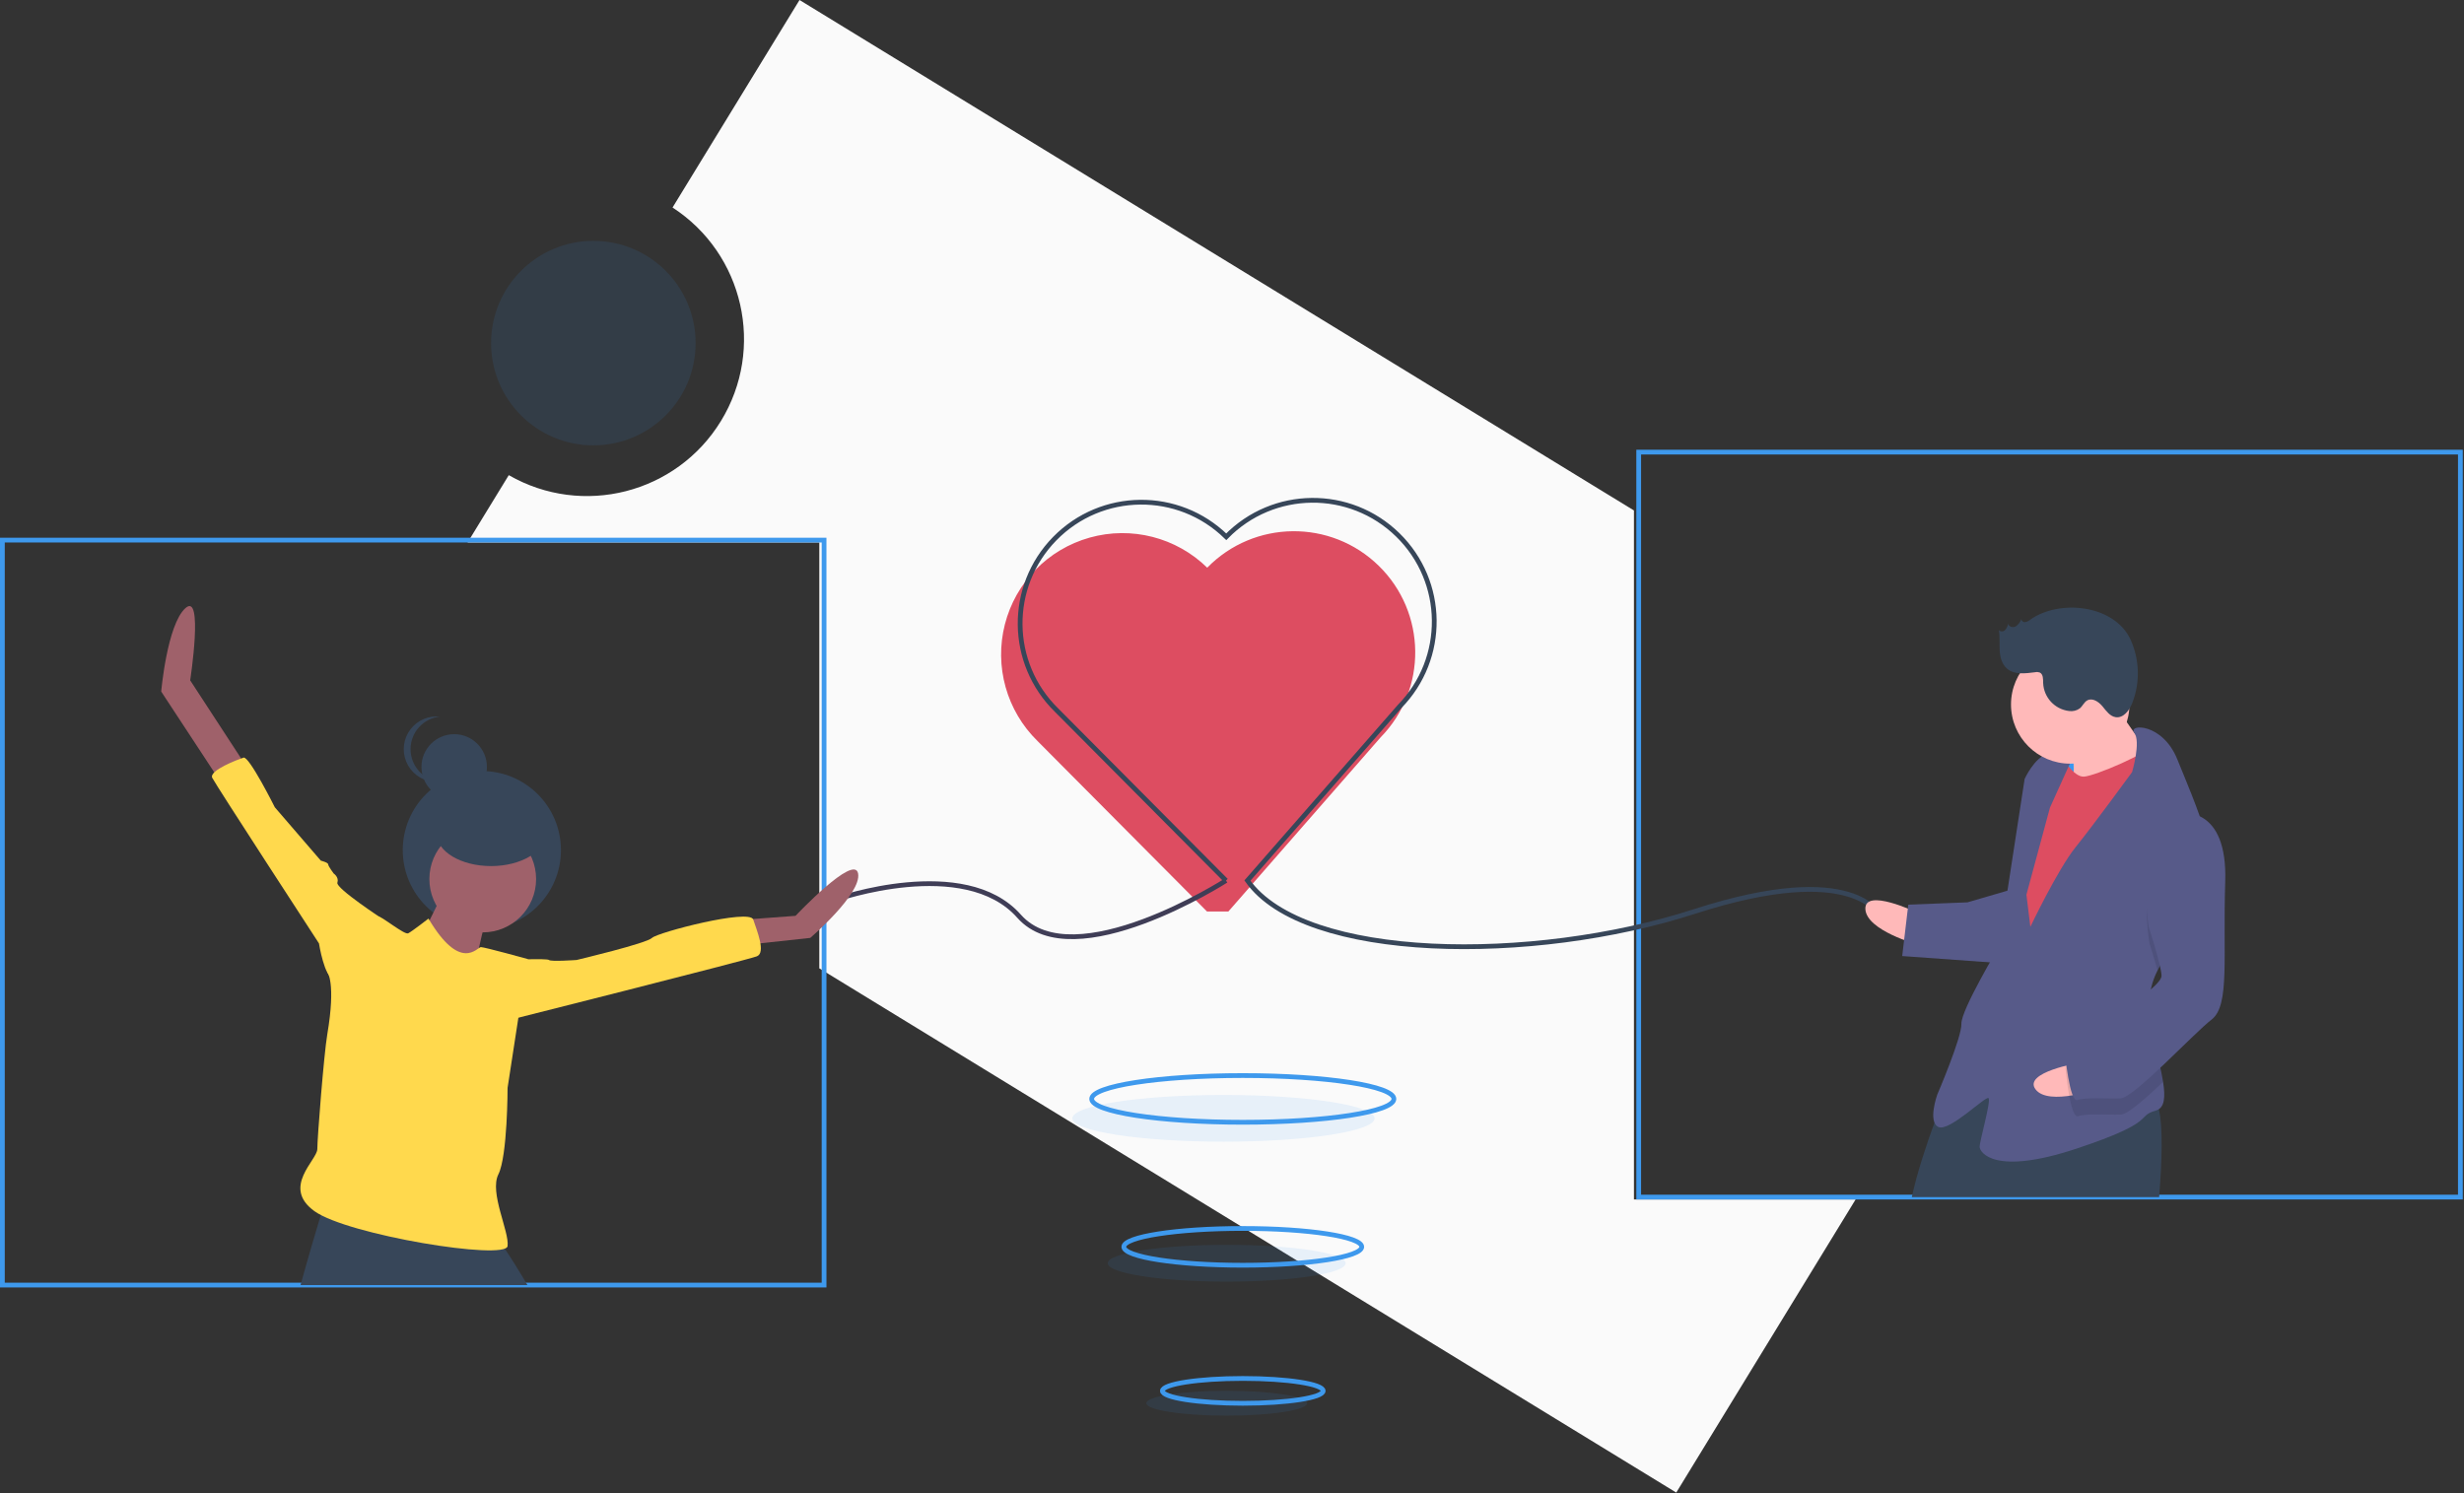 <?xml version="1.0" encoding="UTF-8"?>
<svg width="1036px" height="628px" viewBox="0 0 1036 628" version="1.1" xmlns="http://www.w3.org/2000/svg" xmlns:xlink="http://www.w3.org/1999/xlink">
    <rect x="0" y="0" width="1036" height="628" fill="#333333" stroke="none"/>
    <!-- Generator: Sketch 46.2 (44496) - http://www.bohemiancoding.com/sketch -->
    <title>mixfluence-partnerships</title>
    <desc>Created with Sketch.</desc>
    <defs></defs>
    <g id="Page-1" stroke="none" stroke-width="1" fill="none" fill-rule="evenodd">
        <g id="mixfluence-partnerships" transform="translate(1, 0)">
            <path d="M686,214.649 L335.163,0 L281.775,87.261 C311.758,106.736 320.779,146.545 302.12,177.042 C283.461,207.54 243.91,217.631 212.92,199.802 L195.595,228.119 L343.48,228.119 L343.48,407.192 L703.789,627.636 L779.201,504.379 L686,504.379 L686,214.649 Z" id="Shape" fill="#FAFAFA" fill-rule="nonzero"></path>
            <ellipse id="Oval" fill="#3897F0" fill-rule="nonzero" opacity="0.096" cx="513.424" cy="470.263" rx="63.537" ry="9.822"></ellipse>
            <path d="M515.48,383.279 L579.498,310.045 C599.194,289.91 598.838,257.62 578.703,237.924 C558.568,218.228 526.279,218.584 506.583,238.719 C493.558,225.978 474.725,221.153 457.178,226.063 C439.631,230.972 426.037,244.87 421.515,262.52 C416.993,280.171 422.232,298.893 435.257,311.634 L506.48,383.279" id="Shape" fill="#DD4D61" fill-rule="nonzero"></path>
            <rect id="Rectangle-path" stroke="#3E99ED" stroke-width="2" x="0" y="227.119" width="345.48" height="313.26"></rect>
            <rect id="Rectangle-path" stroke="#3E99ED" stroke-width="2" x="688" y="190.119" width="345.48" height="313.26"></rect>
            <circle id="Oval" fill="#3897F0" fill-rule="nonzero" opacity="0.105" cx="248.48" cy="144.279" r="43"></circle>
            <path d="M350.48,378.279 C350.48,378.279 404.48,359.279 427.48,385.279 C450.48,411.279 514.48,370.279 514.48,370.279" id="Shape" stroke="#3F3D56" stroke-width="2"></path>
            <path d="M789.48,385.279 C789.48,385.279 779.48,361.279 711.48,383.279 C643.48,405.279 547.48,404.279 523.48,370.279 L587.498,297.045 C607.194,276.91 606.838,244.62 586.703,224.924 C566.568,205.228 534.279,205.584 514.583,225.719 C494.448,206.023 462.158,206.379 442.462,226.514 C422.766,246.649 423.122,278.938 443.257,298.634 L514.48,370.279" id="Shape" stroke="#374659" stroke-width="2"></path>
            <ellipse id="Oval" stroke="#3E99ED" stroke-width="2" cx="521.536" cy="462.101" rx="63.537" ry="9.822"></ellipse>
            <ellipse id="Oval" fill="#3897F0" fill-rule="nonzero" opacity="0.096" cx="514.776" cy="531.192" rx="50.019" ry="7.732"></ellipse>
            <ellipse id="Oval" fill="#3897F0" fill-rule="nonzero" opacity="0.096" cx="514.776" cy="590.055" rx="33.796" ry="5.224"></ellipse>
            <ellipse id="Oval" stroke="#3E99ED" stroke-width="2" cx="521.536" cy="524.304" rx="50.019" ry="7.732"></ellipse>
            <ellipse id="Oval" stroke="#3E99ED" stroke-width="2" cx="521.536" cy="584.87" rx="33.796" ry="5.224"></ellipse>
            <circle id="Oval" fill="#374659" fill-rule="nonzero" cx="201.598" cy="357.484" r="33.252"></circle>
            <path d="M185.725,374.283 C185.725,374.283 174.894,398.266 171.8,399.039 C168.705,399.813 197.33,413.738 197.33,413.738 C197.33,413.738 202.745,384.34 205.066,382.793 C207.387,381.246 185.725,374.283 185.725,374.283 Z" id="Shape" fill="#9F616A" fill-rule="nonzero"></path>
            <circle id="Oval" fill="#9F616A" fill-rule="nonzero" cx="201.971" cy="369.641" r="22.435"></circle>
            <path d="M220.76,540.379 L125.36,540.379 C128.55,528.789 131.96,517.299 133.88,510.919 C134.85,507.719 135.44,505.799 135.44,505.799 C135.44,505.799 207.39,521.269 208.93,522.049 C209.796,522.973 210.564,523.986 211.22,525.069 C213.47,528.369 217.06,534.039 220.76,540.379 Z" id="Shape" fill="#374659" fill-rule="nonzero"></path>
            <path d="M102.173,321.676 L78.964,286.089 C78.964,286.089 84.703,248.758 76.967,255.721 C69.231,262.683 66.782,290.801 66.782,290.801 L93.663,331.733 L102.173,321.676 Z" id="Shape" fill="#9F616A" fill-rule="nonzero"></path>
            <path d="M312.601,386.661 L333.489,385.114 C333.489,385.114 358.245,358.81 359.792,367.32 C361.339,375.83 339.678,394.397 339.678,394.397 L311.053,397.492 L312.601,386.661 Z" id="Shape" fill="#9F616A" fill-rule="nonzero"></path>
            <path d="M160.195,394.397 L160.195,386.661 C160.195,386.661 140.081,373.509 140.854,371.188 C141.628,368.868 139.307,367.32 139.307,367.32 C139.307,367.32 136.986,364.226 136.986,363.452 C136.986,362.679 133.892,361.905 133.892,361.905 L114.551,339.47 C114.551,339.47 103.72,317.808 101.399,318.582 C99.078,319.355 86.7,323.997 88.248,327.092 C89.795,330.186 133.118,396.718 133.118,396.718 C133.118,396.718 135.439,411.417 139.307,411.417 C143.175,411.417 160.195,394.397 160.195,394.397 Z" id="Shape" fill="#FFD94D" fill-rule="nonzero"></path>
            <path d="M212.029,403.681 C212.029,403.681 229.048,402.907 229.822,403.681 C230.596,404.455 241.426,403.681 241.426,403.681 C241.426,403.681 270.824,396.718 273.145,394.397 C275.466,392.077 314.148,382.019 315.695,386.661 C317.242,391.303 321.111,400.586 317.242,402.134 C313.374,403.681 208.934,429.984 208.934,429.984 L212.029,403.681 Z" id="Shape" fill="#FFD94D" fill-rule="nonzero"></path>
            <circle id="Oval" fill="#374659" fill-rule="nonzero" cx="189.966" cy="322.486" r="13.76"></circle>
            <path d="M171.62,315.033 C171.621,307.989 176.941,302.082 183.946,301.348 C183.47,301.298 182.992,301.274 182.513,301.273 C177.597,301.273 173.055,303.896 170.597,308.153 C168.139,312.41 168.139,317.655 170.597,321.913 C173.055,326.17 177.597,328.792 182.513,328.792 C182.992,328.792 183.47,328.768 183.946,328.718 C176.941,327.984 171.621,322.077 171.62,315.033 L171.62,315.033 Z" id="Shape" fill="#374659" fill-rule="nonzero"></path>
            <ellipse id="Oval" fill="#374659" fill-rule="nonzero" cx="205.467" cy="350.433" rx="22.933" ry="13.76"></ellipse>
            <path d="M179.149,386.274 C179.149,386.274 172.186,391.69 170.639,392.463 C169.092,393.237 159.808,385.501 158.261,385.501 C156.714,385.501 136.599,408.71 136.599,408.71 C136.599,408.71 140.338,413.015 136.599,435.013 C135.198,443.263 132.416,478.534 132.416,483.175 C132.416,487.817 117.259,499.224 131.184,509.282 C145.109,519.339 211.642,530.17 212.415,523.981 C213.189,517.792 204.679,501.545 208.547,493.809 C212.415,486.073 212.415,457.448 212.415,457.448 L217.057,427.277 L220.925,403.294 C220.925,403.294 202.745,398.266 201.198,398.266 C199.65,398.266 192.688,409.096 179.149,386.274 Z" id="Shape" fill="#FFD94D" fill-rule="nonzero"></path>
            <rect id="Rectangle-path" fill="#3897F0" fill-rule="nonzero" transform="translate(868.767, 322.869) rotate(-2.221) translate(-868.767, -322.869) " x="860.846" y="312.684" width="15.843" height="20.369"></rect>
            <path d="M804.875,383.668 C804.875,383.668 782.952,373.194 783.303,382.24 C783.654,391.286 805.402,397.237 805.402,397.237 L804.875,383.668 Z" id="Shape" fill="#FFB9B9" fill-rule="nonzero"></path>
            <path d="M906.82,503.379 L802.83,503.379 C805,493.199 809.13,480.919 812.36,472.069 C814.92,465.069 816.9,460.209 816.9,460.209 C828.71,446.889 845.85,446.549 861.93,449.839 C863.85,450.229 865.76,450.669 867.64,451.159 C867.86,451.209 868.08,451.269 868.3,451.329 C872.06,452.299 875.71,453.419 879.16,454.539 C885.11,456.479 890.48,458.439 894.82,459.769 C897.002,460.491 899.244,461.016 901.52,461.339 C902.018,461.392 902.519,461.412 903.02,461.399 C904.74,461.329 905.93,463.179 906.7,466.409 C908.44,473.699 908.04,488.059 906.82,503.379 Z" id="Shape" fill="#374659" fill-rule="nonzero"></path>
            <path d="M886.307,293.311 C886.307,293.311 898.36,312.095 903.058,316.443 C907.757,320.79 894.538,330.363 894.538,330.363 L870.88,333.545 C870.88,333.545 871.177,312.017 869.959,309.799 C868.741,307.581 886.307,293.311 886.307,293.311 Z" id="Shape" fill="#FFB9B9" fill-rule="nonzero"></path>
            <path d="M865.743,317.89 C865.743,317.89 870.617,326.761 875.14,326.585 C879.663,326.41 903.058,316.443 904.057,313.007 C905.057,309.57 911.807,337.62 911.807,337.62 L854.56,438.365 L840.596,428.714 L847.362,369.564 L852.919,337.639 L865.743,317.89 Z" id="Shape" fill="#DD4D61" fill-rule="nonzero"></path>
            <path d="M906.169,408.052 C903.805,412.644 902.599,417.745 902.657,422.91 C902.666,423.136 902.675,423.362 902.695,423.588 C903.236,434.054 907.092,446.158 908.475,454.96 C909.479,461.274 909.193,465.883 905.498,466.966 C896.539,469.579 906.804,471.446 872.145,482.982 C837.486,494.518 831.437,484.56 831.35,482.299 C831.262,480.037 836.258,462.856 835.083,461.77 C833.909,460.683 818.648,475.996 814.037,473.91 C809.427,471.824 813.511,460.341 813.511,460.341 C813.511,460.341 823.898,436.157 823.679,430.503 C823.459,424.849 839.412,398.183 839.412,398.183 L850.263,327.55 C850.263,327.55 854.435,318.328 860.045,316.978 C863.579,316.244 867.261,316.913 870.31,318.845 L860.922,339.594 L851.018,376.217 L852.675,389.742 C852.675,389.742 864.192,365.514 871.757,356.16 C879.321,346.807 895.45,324.665 895.45,324.665 C895.45,324.665 899.215,311.96 896.373,308.163 C893.53,304.355 908.23,303.785 914.497,319.397 C917.819,327.671 923.213,340.009 926.591,351.497 C929.602,361.675 931.024,371.189 928.041,376.627 C923.483,384.935 912.015,395.855 906.169,408.052 Z" id="Shape" fill="#575A89" fill-rule="nonzero"></path>
            <path d="M928.041,376.627 C923.483,384.935 912.015,395.855 906.169,408.052 C904.642,402.551 902.779,396.859 902.779,396.859 C902.779,396.859 895.634,358.632 916.768,348.753 C920.27,348.414 923.772,349.393 926.591,351.497 C929.602,361.675 931.024,371.189 928.041,376.627 Z" id="Shape" fill="#000000" fill-rule="nonzero" opacity="0.1"></path>
            <path d="M844.145,374.218 L826.229,379.443 L801.352,380.408 L798.792,402.024 L839.675,404.968 C839.675,404.968 849.887,376.26 844.145,374.218 Z" id="Shape" fill="#575A89" fill-rule="nonzero"></path>
            <path d="M873.361,446.898 C873.361,446.898 849.392,450.875 854.863,458.088 C860.334,465.301 881.567,457.718 881.567,457.718 L873.361,446.898 Z" id="Shape" fill="#FFB9B9" fill-rule="nonzero"></path>
            <path d="M902.695,423.588 C903.236,434.054 907.092,446.158 908.475,454.96 C900.839,462.187 893.578,468.561 890.842,468.667 C885.188,468.886 876.098,468.106 872.749,469.369 C869.401,470.631 867.437,449.19 867.437,449.19 C867.437,449.19 869.436,442.318 878.35,438.575 C884.367,436.043 895.901,429.174 902.695,423.588 Z" id="Shape" fill="#000000" fill-rule="nonzero" opacity="0.1"></path>
            <path d="M916.505,341.968 C916.505,341.968 935.64,338.961 934.607,370.71 C933.573,402.459 936.624,422.726 928.928,428.686 C921.232,434.647 896.232,461.663 890.579,461.882 C884.925,462.102 875.835,461.322 872.486,462.584 C869.138,463.846 867.174,442.406 867.174,442.406 C867.174,442.406 869.172,435.533 878.087,431.79 C887.002,428.047 908.004,414.776 907.828,410.253 C907.653,405.729 902.516,390.074 902.516,390.074 C902.516,390.074 895.371,351.847 916.505,341.968 Z" id="Shape" fill="#575A89" fill-rule="nonzero"></path>
            <circle id="Oval" fill="#FFB9B9" fill-rule="nonzero" cx="869.433" cy="296.23" r="24.896"></circle>
            <path d="M852.67,260.547 C852.07,261.065 851.35,261.425 850.577,261.598 C849.768,261.742 848.995,261.206 848.846,260.399 C848.398,261.641 847.566,262.708 846.471,263.445 C845.308,264.051 843.509,263.543 843.342,262.242 C843.172,263.23 842.735,264.152 842.078,264.909 C841.366,265.662 840.18,265.702 839.419,264.998 C839.928,267.781 839.614,270.643 839.773,273.468 C839.933,276.293 840.687,279.288 842.821,281.145 C845.933,283.854 850.614,283.186 854.708,282.672 C855.327,282.542 855.97,282.578 856.571,282.774 C858.104,283.427 858.035,285.561 858.055,287.228 C858.313,293.265 862.894,298.232 868.891,298.978 C870.516,299.229 872.174,298.825 873.501,297.853 C874.663,296.868 875.257,295.262 876.589,294.522 C878.756,293.318 881.384,295.074 882.968,296.98 C884.552,298.887 886.113,301.232 888.568,301.581 C891.813,302.043 894.286,298.735 895.498,295.689 C898.879,287.065 898.633,277.441 894.816,269 C888.038,254.227 864.887,251.89 852.67,260.547 Z" id="Shape" fill="#374659" fill-rule="nonzero"></path>
        </g>
    </g>
</svg>